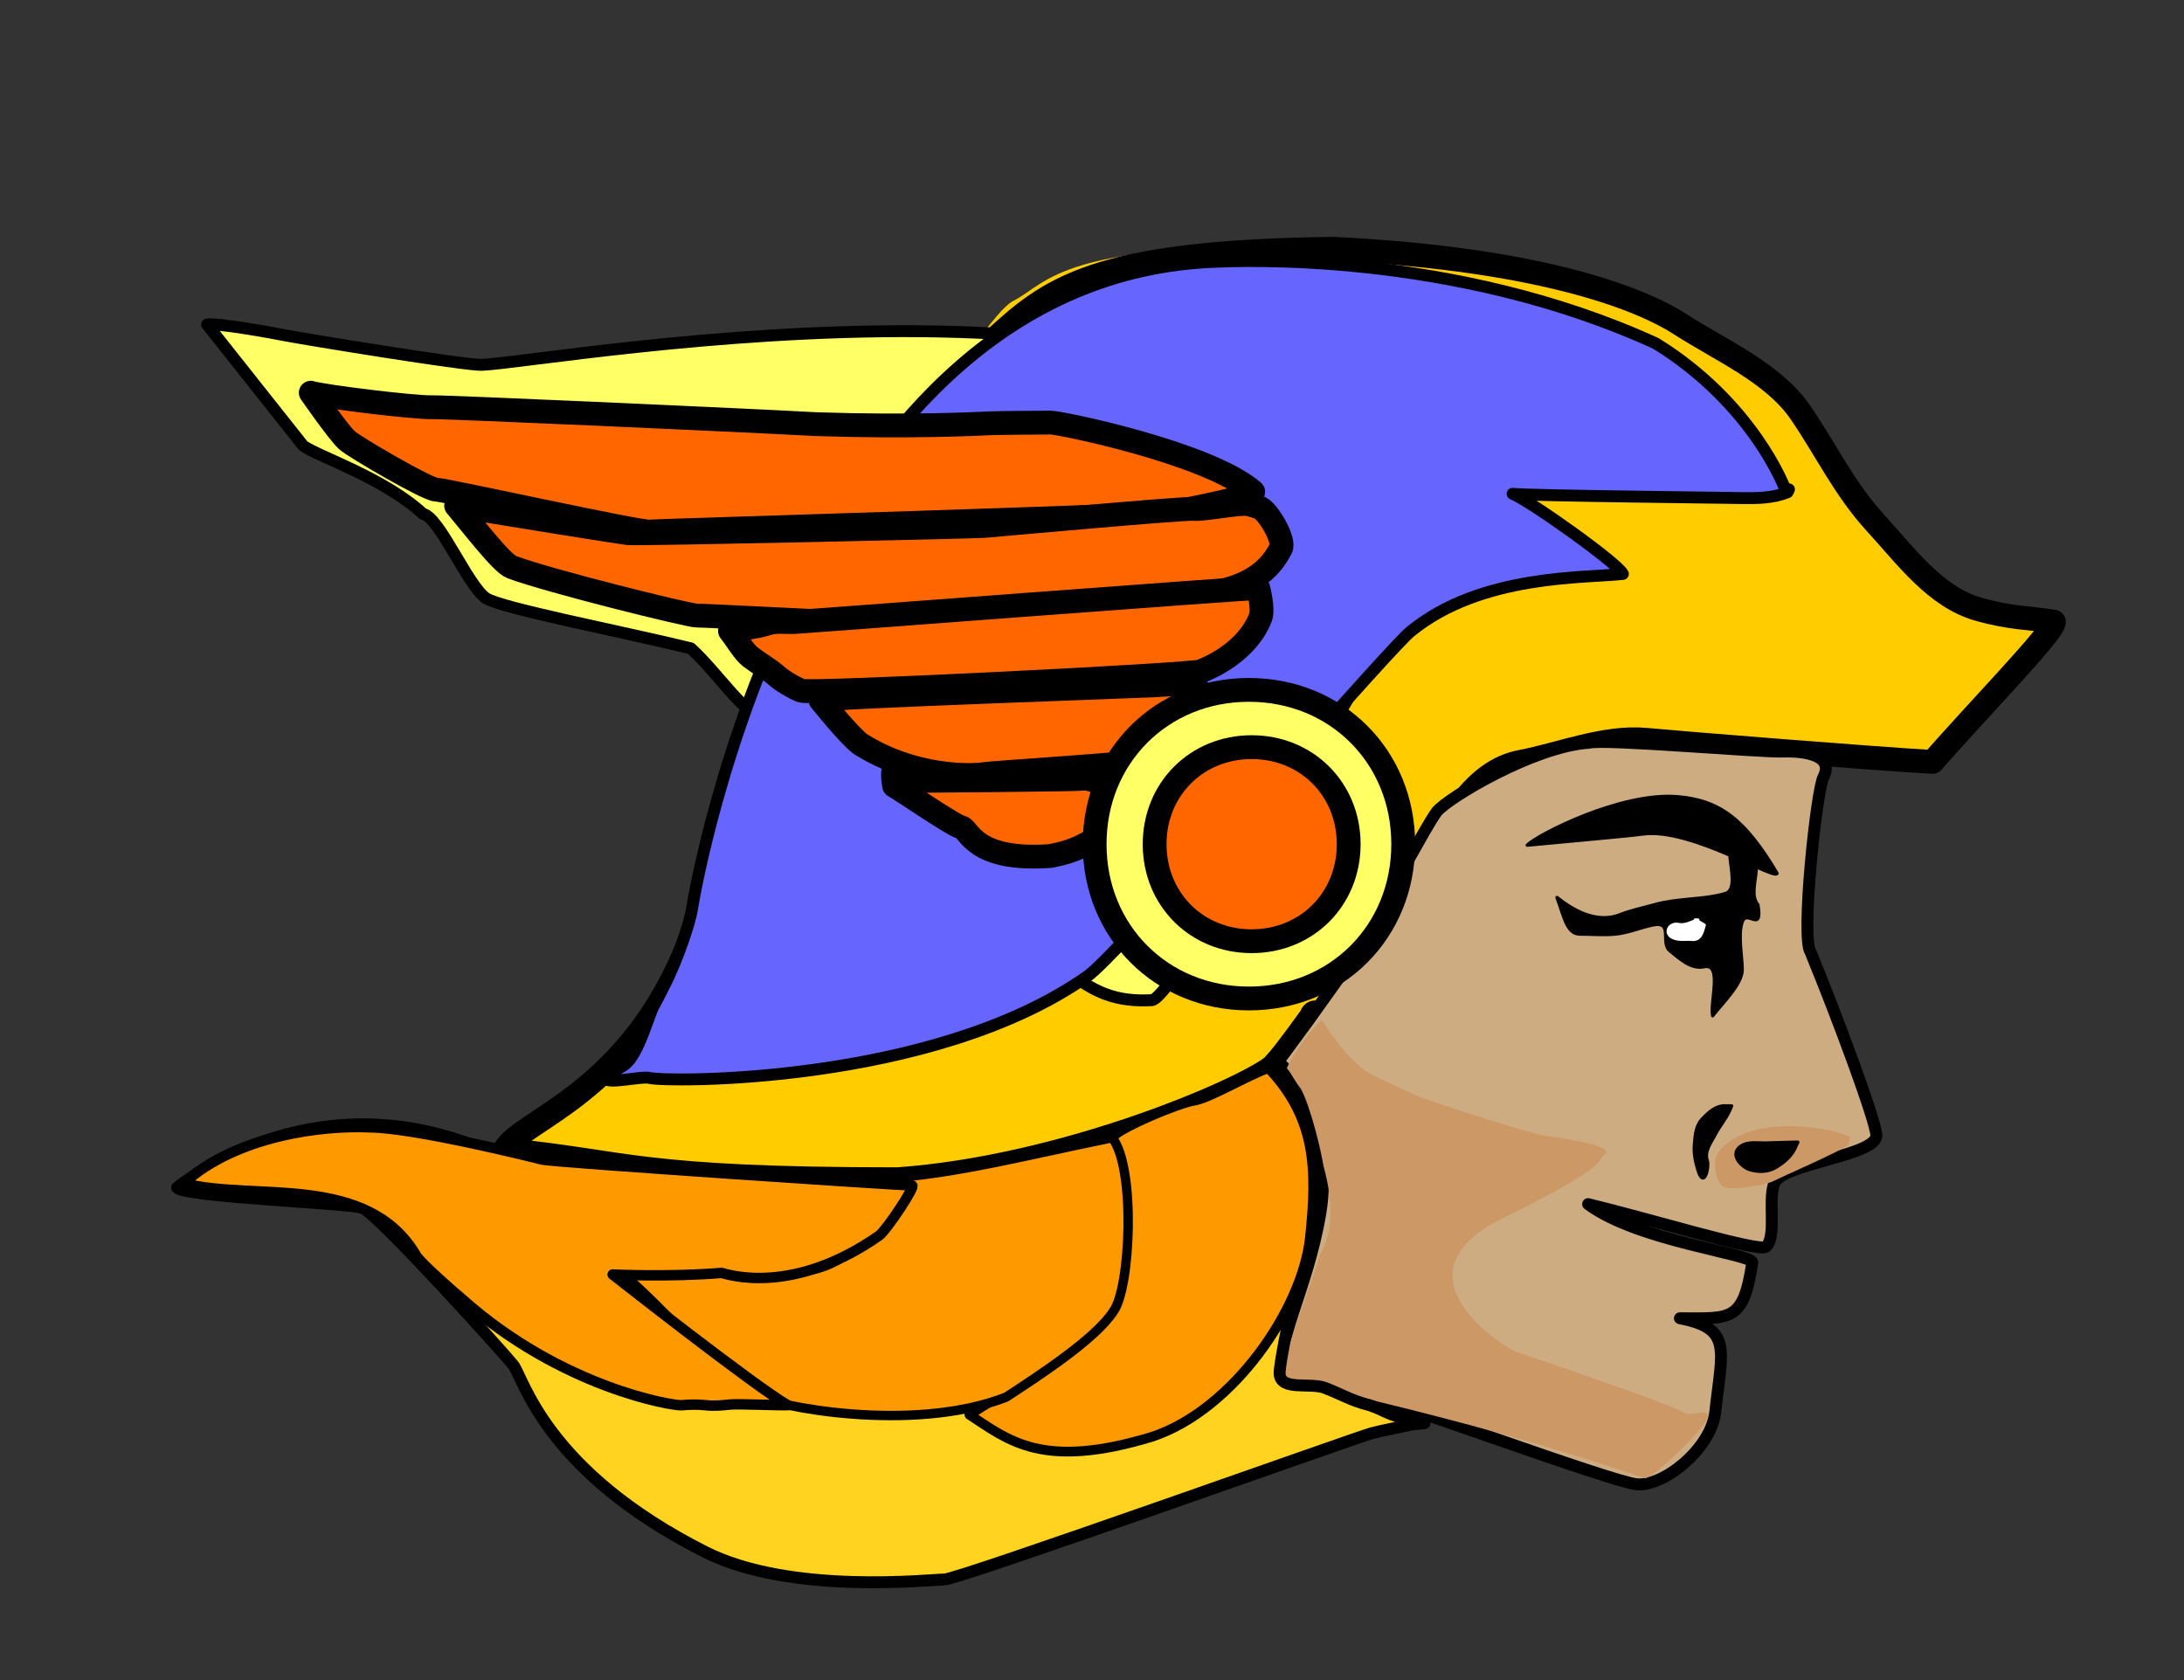 <svg xmlns="http://www.w3.org/2000/svg" clip-path="url(#a)" version="1.2" viewBox="0 0 18344.445 14111.112" stroke-linejoin="round" stroke-width="28.222" fill-rule="evenodd"><rect x="0" y="0" width="18344.445" height="14111.112" fill="#333333" stroke="none"/><defs class="ClipPathGroup"><clipPath id="a" clipPathUnits="userSpaceOnUse"><path d="M0 0h21000v29700H0z"/></clipPath></defs><g clip-path="url(#a)" transform="translate(-1581.7 -7434.6)" class="Slide"><path d="M18833 12656c-212-35-356-26-635-105-361-103-608-446-863-724-263-287-413-611-632-930-228-332-676-524-1011-741-277-179-1080-543-2913-632-2294-83-2397 294-2685 437-354 176-2031 3181-2117 3482-92 321-476 1562-598 1881-500 1300-1427 1517-1558 1768 1033 100 1101 247 3301 247 1400-100 2881-740 3144-944 63-64 138-159 330-425 30-117 201 115 255 151 161 107 318 181 491 425-775-652 79-1741 205-1906 216-309 409-731 808-807 330-63 706-217 1051-185 332 31 1923 158 2408 186 340-393 1040-1111 1019-1178z" fill="#fc0"/><path d="M18833 12656c-212-35-356-26-635-105-361-103-608-446-863-724-263-287-413-611-632-930-228-332-676-524-1011-741-277-179-1080-543-2913-632-2011.6 24.571-2383.6 334.34-2859.8 773.16-354 176-1856.2 2845-1942.2 3146-92 321-476 1562-598 1881-500 1300-1427 1517-1558 1768 1033 100 1101 247 3301 247 1400-100 2881-740 3144-944 63-64 138-159 330-425 30-117 201 115 255 151 161 107 318 181 491 425-775-652 79-1741 205-1906 216-309 409-731 808-807 330-63 706-217 1051-185 332 31 1923 158 2408 186 340-393 1040-1111 1019-1178z" stroke="#000" stroke-width="200" fill="none"/><g class="com.sun.star.drawing.ClosedFreeHandShape"><path d="M13417 11733c-1175-2372-7167-1260-7789-1234-131 6-1504-219-1646-247-141-28-573-105-661-92 269 339 807 1018 807 1018 126 92 676 268 1007 573 137 25 376 605 529 708 123 83 1147 281 1720 421 229 209 440 545 589 566 140 19 386-58 507 8 148 81 182 290 305 410 109 105 1004 729 1371 817 139 33 407 4 535-27 43-10-225 267-345 387-153 151 40 324 119 437 94 135 237 242 397 304 126 49 263 61 396 53 196-13 2222-3464 2236-3611 15-160-16-367-77-491z" fill="#ff6"/><path d="M13417 11733c-1175-2372-7167-1260-7789-1234-131 6-1504-219-1646-247-141-28-573-105-661-92 269 339 807 1018 807 1018 126 92 676 268 1007 573 137 25 376 605 529 708 123 83 1147 281 1720 421 229 209 440 545 589 566 140 19 386-58 507 8 148 81 182 290 305 410 109 105 1004 729 1371 817 139 33 407 4 535-27 43-10-225 267-345 387-153 151 40 324 119 437 94 135 237 242 397 304 126 49 263 61 396 53 196-13 2222-3464 2236-3611 15-160-16-367-77-491z" stroke="#000" stroke-width="100" fill="none"/></g><g class="com.sun.star.drawing.ClosedFreeHandShape"><path d="M16596 11569c-122 50-257 51-385 49-129-3-1800-20-1924-36 148 60 886 585 926 673-313 36-1190 0-1780 481-139 103-1793 2007-1960 2141-146 117-620 660-758 757-1299 915-3553 890-3680 854-77-22-600 113-228-96 406.74-587 511.5-840.85 589-1335 22-151 914-5305 4402-5424 167-6 1984-96 3692 686 818 505 1082 1214 1082 1214l36 12z" fill="#66f"/><path d="M16596 11569c-122 50-257 51-385 49-129-3-1800-20-1924-36 148 60 886 585 926 673-313 36-1190 0-1780 481-139 103-1793 2007-1960 2141-146 117-620 660-758 757-1299 915-3553 890-3680 854-77-22-600 113-228-96 153-86 222.64-479.46 321.64-625.46 87-129 241.36-536.54 267.36-709.54 22-151 914-5305 4402-5424 167-6 1984-96 3692 686 818 505 1082 1214 1082 1214l36 12z" stroke="#000" stroke-width="100" fill="none"/></g><g class="com.sun.star.drawing.ClosedFreeHandShape"><path d="M4192 10733c94 31 866 126 1018 122 126-3 2605 108 3222 142 808 27 1378-3 1459-7 71-3 417-6 516-6 81 0 1309 251 1696 576 74 38-610 161-686 183-76 23-4304 150-4382 156-93 8-1709-350-1791-352-75-2-682-356-747-414-72-64-305-400-305-400z" fill="#f60"/><path d="M4192 10733c94 31 866 126 1018 122 126-3 2605 108 3222 142 808 27 1378-3 1459-7 71-3 417-6 516-6 81 0 1309 251 1696 576 74 38-610 161-686 183-76 23-4304 150-4382 156-93 8-1709-350-1791-352-75-2-682-356-747-414-72-64-305-400-305-400z" stroke="#000" stroke-width="200" fill="none"/></g><g class="com.sun.star.drawing.ClosedFreeHandShape"><path d="M12157 11696c73 23 222 281 183 346-41 68-176 393-841 387-81 3-2964 226-3053 223-86-3-935-47-1011-47-73 0-1248-292-1554-407-86-32-323-344-468-516 470 77 1367 222 1445 231 80 9 2912-54 2992-61 109-9 1669-151 1757-143 85 8 387-54 462-40l88 27z" fill="#f60"/><path d="M12157 11696c73 23 222 281 183 346-41 68-176 393-841 387-81 3-2964 226-3053 223-86-3-935-47-1011-47-73 0-1248-292-1554-407-86-32-323-344-468-516 470 77 1367 222 1445 231 80 9 2912-54 2992-61 109-9 1669-151 1757-143 85 8 387-54 462-40l88 27z" stroke="#000" stroke-width="200" fill="none"/></g><g class="com.sun.star.drawing.ClosedFreeHandShape"><path d="M12170 12619c-114 292-427 424-502 454-78 31-3293 192-3358 163-75-34-149-76-210-129-69-59-146-101-217-156-54-42-113-145-170-217 104-20 238-36 312-61 75-26 154-10 231-14 73-3 3821-289 3894-285 0 0 46 173 20 245z" fill="#f60"/><path d="M12170 12619c-114 292-427 424-502 454-78 31-3293 192-3358 163-75-34-149-76-210-129-69-59-146-101-217-156-54-42-113-145-170-217 104-20 238-36 312-61 75-26 154-10 231-14 73-3 3821-289 3894-285 0 0 46 173 20 245z" stroke="#000" stroke-width="200" fill="none"/></g><g class="com.sun.star.drawing.ClosedFreeHandShape"><path d="M8807 13683c453 286 931 269 1034 254 98-15 1262-86 1357-113 384-117 413-250 425-359 10-95 120-246-57-274-97-16-196-6-293 0s-2709 96-2801 122c0 0 230 288 335 370z" fill="#f60"/><path d="M8807 13683c453 286 931 269 1034 254 98-15 1262-86 1357-113 384-117 413-250 425-359 10-95 120-246-57-274-97-16-196-6-293 0s-2709 96-2801 122c0 0 230 288 335 370z" stroke="#000" stroke-width="200" fill="none"/></g><g class="com.sun.star.drawing.ClosedFreeHandShape"><path d="M9092 14035c69 38 497 334 566 349 65 15 102 288 751 240 69-19 277-36 536-276 54-32 118-103 84-187-29-72-271-194-337-186-65 8-1304 18-1371 18-68 1-154-5-192-60-76-107-37 102-37 102z" fill="#f60"/><path d="M9092 14035c69 38 497 334 566 349 65 15 102 288 751 240 69-19 277-36 536-276 54-32 118-103 84-187-29-72-271-194-337-186-65 8-1304 18-1371 18-68 1-154-5-192-60-76-107-37 102-37 102z" stroke="#000" stroke-width="200" fill="none"/></g><g class="com.sun.star.drawing.ClosedFreeHandShape"><path d="M12315 16356c131 71 466 613 357 1267s-413 1163-265 1238c124 63 505 288 653 298 130 8 2044 718 2267 742s624-293 662-605c56-524 148-704-297-789 428 0 533 33 608-468 10-71-963-179-1379-491 498 120 1437 406 1493 359 96-83 12-414 74-540 80-163 860-227 854-397-5-123-325-986-553-1540-82-116 50-1354 108-1467 111-216-253-220-337-216-184 8-1504-109-1630-74-463 29-1184 461-1280 579-90 111-663 1198-761 1311l-331 463-243 330z" fill="#ceac81"/><path d="M12315 16356c131 71 466 613 357 1267s-413 1163-265 1238c124 63 505 288 653 298 130 8 2044 718 2267 742s624-293 662-605c56-524 148-704-297-789 428 0 533 33 608-468 10-71-963-179-1379-491 498 120 1437 406 1493 359 96-83 12-414 74-540 80-163 860-227 854-397-5-123-325-986-553-1540-82-116 50-1354 108-1467 111-216-253-220-337-216-184 8-1504-109-1630-74-463 29-1184 461-1280 579-90 111-663 1198-761 1311l-331 463-243 330z" stroke="#000" stroke-width="100" fill="none"/></g><path d="M12692 16011c185 292 318 392 386 434 70 43 364 174 434 204 79 34 960 319 1045 325 59 4 623 85 502 157-79 47 122 55-855 536s40 1103 122 1126c79 22 1330 451 1391 502 64 53 228-57 206 54-15 74-434 483-523 502-1769-599-2969-774-3039-862-51-63 294-912 297-997 332-536-279-1449-285-1520-8-97 307-515 319-461z" fill="#c96"/><g class="com.sun.star.drawing.CustomShape"><path d="M12072 13229c735 0 1296 561 1296 1296s-561 1296-1296 1296-1296-561-1296-1296 561-1296 1296-1296zm-1296 0zm2593 2593z" fill="#ff6"/><path d="M12072 13229c735 0 1296 561 1296 1296s-561 1296-1296 1296-1296-561-1296-1296 561-1296 1296-1296z" stroke="#000" stroke-width="200" fill="none"/></g><g class="com.sun.star.drawing.CustomShape"><path d="M12095 13710c462 0 815 353 815 815s-353 815-815 815-815-353-815-815 353-815 815-815zm-815 0zm1631 1631z" fill="#f60"/><path d="M12095 13710c462 0 815 353 815 815s-353 815-815 815-815-353-815-815 353-815 815-815z" stroke="#000" stroke-width="200" fill="none"/></g><g class="com.sun.star.drawing.ClosedBezierShape"><path d="M14410 14533c83-84 784-448 1266-406 359 31 567 198 832 643-5 18-72-9-174-55-1 109-53 241 13 319 41 247-93 31-132 144-39 111 1 297 0 404-2 119-163 274-248 384-22-120 85-446-73-412-110 23-204-69-284-132-87-69 35-258-151-218-104 23-205 66-312 76-98 9-196 0-293 0-109 0-129-129-194-307 248 200 425 185 525 146 94-37 195-58 293-85 95-27 193-37 293-47 104-10 198-17 302-47 99-28 45-218 39-323-234-101-524-206-729-178-113 16-649 63-973 94z"/><path d="M14410 14533c83-84 784-448 1266-406 359 31 567 198 832 643-5 18-72-9-174-55-1 109-53 241 13 319 41 247-93 31-132 144-39 111 1 297 0 404-2 119-163 274-248 384-22-120 85-446-73-412-110 23-204-69-284-132-87-69 35-258-151-218-104 23-205 66-312 76-98 9-196 0-293 0-109 0-129-129-194-307 248 200 425 185 525 146 94-37 195-58 293-85 95-27 193-37 293-47 104-10 198-17 302-47 99-28 45-218 39-323-234-101-524-206-729-178-113 16-649 63-973 94z" stroke="#000" fill="none"/></g><g class="com.sun.star.drawing.ClosedFreeHandShape"><path d="M15842 15162c-53 19-108 50-162 38-75-17-124 72-48 108 53 25 109 11 162 16 75 8 87-72 102-119l-54-32-21-11h21z" fill="#fff"/><path d="M15842 15162c-53 19-108 50-162 38-75-17-124 72-48 108 53 25 109 11 162 16 75 8 87-72 102-119l-54-32-21-11h21z" stroke="#fff" fill="none"/></g><path d="M17110 16981c-57-48-821-230-1099 136-47 62-23 242 47 285 62 37 354-13 421-48s568-252 631-305l13-68h-13z" fill="#c96"/><g class="com.sun.star.drawing.ClosedFreeHandShape"><path d="M16418 17035c-75 3-163-17-224 34-82 68 18 170 88 190 69 20 149 21 217-20 73-44 141-103 170-184l13-27s-185 4-264 7z"/><path d="M16418 17035c-75 3-163-17-224 34-82 68 18 170 88 190 69 20 149 21 217-20 73-44 141-103 170-184l13-27s-185 4-264 7z" stroke="#000" fill="none"/></g><g class="com.sun.star.drawing.ClosedFreeHandShape"><path d="M16079 16723c-87-5-152 60-204 116-49 53-55 136-61 210-6 69 7 135 27 204 53 183 98-19 81-68-29-81 33-156 68-224 36-70 90-131 122-204l14-34h-47z"/><path d="M16079 16723c-87-5-152 60-204 116-49 53-55 136-61 210-6 69 7 135 27 204 53 183 98-19 81-68-29-81 33-156 68-224 36-70 90-131 122-204l14-34h-47z" stroke="#000" fill="none"/></g><g class="com.sun.star.drawing.ClosedFreeHandShape"><path d="M13441 19399c-113 26-227 44-339 74-125 33-3470 1228-3588 1228-117 0-1289 132-2009-231-1347-680-1526-1461-1612-1570-81-103-1143-1277-1268-1321-113-39-1493-91-1556-169 102-81 1228-963 2699-265 117 38 1863 201 3069 233 720-42 2307-381 3376-984 159-3 149 78 244 200 70 90 238 714 201 827-38 115-339 1431-328 1555 13 143 254 68 381 116 116 44 226 107 349 138 114 28 216 109 339 116l127 42h21l-106 11z" fill="#ffd320"/><path d="M13441 19399c-113 26-227 44-339 74-125 33-3470 1228-3588 1228-117 0-1289 132-2009-231-1347-680-1526-1461-1612-1570-81-103-1143-1277-1268-1321-113-39-1493-91-1556-169 102-81 1228-963 2699-265 117 38 1863 201 3069 233 720-42 2307-381 3376-984 159-3 149 78 244 200 70 90 238 714 201 827-38 115-339 1431-328 1555 13 143 254 68 381 116 116 44 226 107 349 138 114 28 216 109 339 116l127 42h21l-106 11z" stroke="#000" stroke-width="100" fill="none"/></g><path d="M10933 16997c37 102-32.592 326.06-62.592 1029.1-407.58 822.19-132.67 653.01-1146.2 1291.4 328.74 213.98 612.2 466.53 1538.7 183.49 680-228 1257-1075 1321-1668s45.935-1008.5-348.06-1427.5c-194 71-493.94 253.51-625.94 274.51-126 20-597 214-688 307v21z" fill="#f90" stroke="#000" stroke-width="81.844"/><path d="M7924.2 18109c-600.98-175.5-698.15 56.576-1201-55.118 538.71 461.48 688.93 737.82 1247.9 1110.8 93 72 1261.6 316.54 2061.6 4.536 261.73-171.48 751.39-487.3 902-722 142.3-193.37 188.65-1203.2-11.343-1456.9-844.57 175.24-1165.9 263-1712.8 325.85-500.1 827.79-737.69 825.55-1286.4 792.84z" stroke="#000" stroke-width="79.022" fill="#f90"/><path d="M8198.4 19237c-71 3-412.4-12.574-483.4-5.574-68 7-137 14-204 6-68-8-138-6-205 0-70 6-1004-145-1840-890-67-55-334.66-290.46-384.66-360.46-408.26-707.52-1371.7-460.21-1956.4-614.08 444.35-403.12 1173.4-488.92 1565.5-469.35 363.97 2 1371.4 250.46 1443.4 270.46 73 21 3039.2 219.43 3108.2 217.43 37-1-213 374-276 421-722 505-1260 330.51-1323 313.51-442.3 36.376-915.62 13.421-915.62 13.421s1195.8 940.37 1471 1097.6z" stroke="#000" stroke-width="87.489" fill="#f90"/></g></svg>